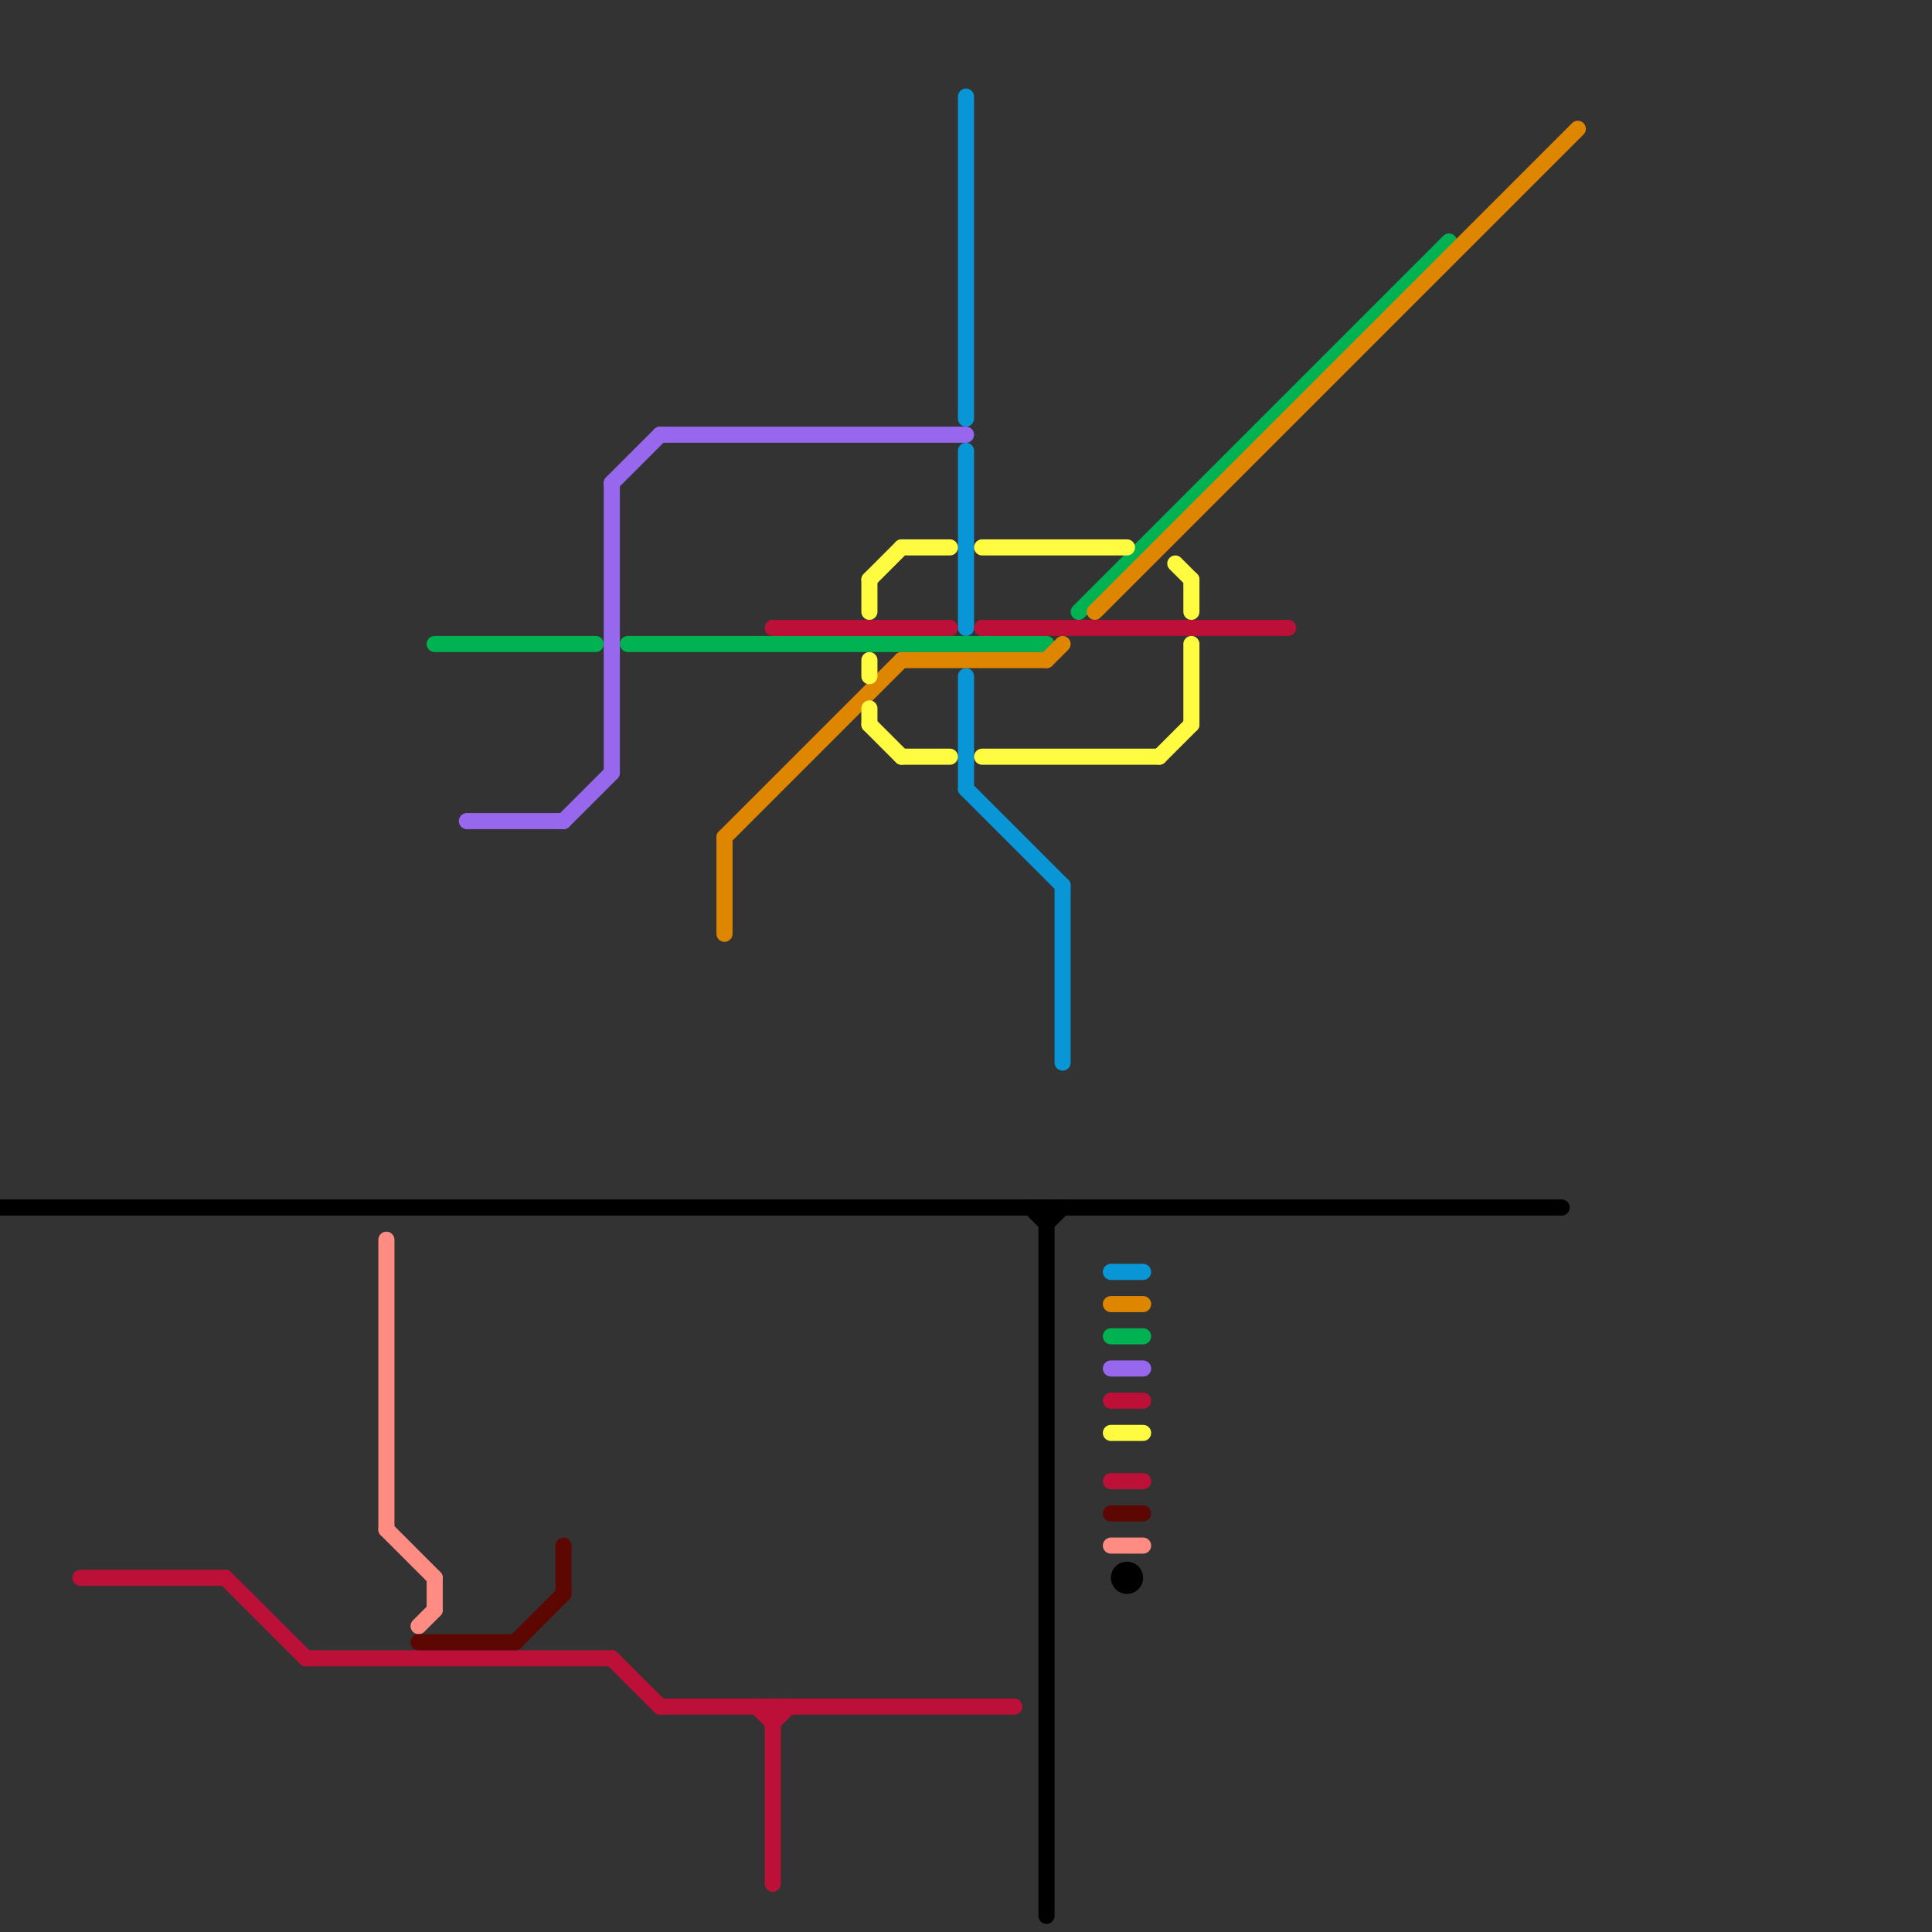 
<svg version="1.1" xmlns="http://www.w3.org/2000/svg" viewBox="0 0 120 120">
<rect x="0" y="0" width="120" height="120" fill="#333333" stroke="none"/>
<style>text { font: 1px Helvetica; font-weight: 600; white-space: pre; dominant-baseline: central; } line { stroke-width: 1; fill: none; stroke-linecap: round; stroke-linejoin: round; } .c0 { stroke: #0896d7 } .c1 { stroke: #00b251 } .c2 { stroke: #df8600 } .c3 { stroke: #bd1038 } .c4 { stroke: #9768ee } .c5 { stroke: #fefb41 } .c6 { stroke: #000000 } .c7 { stroke: #ff8c82 } .c8 { stroke: #5c0701 } .w1 { stroke-width: 1; }</style><defs><g id="wm-xf"><circle r="1.2" fill="#000"/><circle r="0.9" fill="#fff"/><circle r="0.6" fill="#000"/><circle r="0.3" fill="#fff"/></g><g id="wm"><circle r="0.6" fill="#000"/><circle r="0.3" fill="#fff"/></g><g id="ct-xf"><circle r="0.5" fill="#fff" stroke="#000" stroke-width="0.2"/></g><g id="ct"><circle r="0.5" fill="#fff" stroke="#000" stroke-width="0.1"/></g></defs><line class="c0 " x1="60" y1="49" x2="66" y2="55"/><line class="c0 " x1="60" y1="42" x2="60" y2="49"/><line class="c0 " x1="60" y1="6" x2="60" y2="26"/><line class="c0 " x1="69" y1="79" x2="71" y2="79"/><line class="c0 " x1="66" y1="55" x2="66" y2="66"/><line class="c0 " x1="60" y1="28" x2="60" y2="39"/><line class="c1 " x1="69" y1="83" x2="71" y2="83"/><line class="c1 " x1="27" y1="40" x2="37" y2="40"/><line class="c1 " x1="39" y1="40" x2="65" y2="40"/><line class="c1 " x1="67" y1="38" x2="90" y2="15"/><line class="c2 " x1="56" y1="41" x2="65" y2="41"/><line class="c2 " x1="45" y1="52" x2="45" y2="58"/><line class="c2 " x1="45" y1="52" x2="56" y2="41"/><line class="c2 " x1="69" y1="81" x2="71" y2="81"/><line class="c2 " x1="65" y1="41" x2="66" y2="40"/><line class="c2 " x1="68" y1="38" x2="98" y2="8"/><line class="c3 " x1="41" y1="106" x2="63" y2="106"/><line class="c3 " x1="14" y1="98" x2="19" y2="103"/><line class="c3 " x1="5" y1="98" x2="14" y2="98"/><line class="c3 " x1="48" y1="39" x2="59" y2="39"/><line class="c3 " x1="19" y1="103" x2="38" y2="103"/><line class="c3 " x1="61" y1="39" x2="80" y2="39"/><line class="c3 " x1="69" y1="87" x2="71" y2="87"/><line class="c3 " x1="69" y1="92" x2="71" y2="92"/><line class="c3 " x1="47" y1="106" x2="48" y2="107"/><line class="c3 " x1="38" y1="103" x2="41" y2="106"/><line class="c3 " x1="48" y1="107" x2="49" y2="106"/><line class="c3 " x1="48" y1="106" x2="48" y2="117"/><line class="c4 " x1="35" y1="51" x2="38" y2="48"/><line class="c4 " x1="38" y1="30" x2="38" y2="48"/><line class="c4 " x1="69" y1="85" x2="71" y2="85"/><line class="c4 " x1="29" y1="51" x2="35" y2="51"/><line class="c4 " x1="38" y1="30" x2="41" y2="27"/><line class="c4 " x1="41" y1="27" x2="60" y2="27"/><line class="c5 " x1="61" y1="34" x2="70" y2="34"/><line class="c5 " x1="54" y1="36" x2="54" y2="38"/><line class="c5 " x1="61" y1="47" x2="72" y2="47"/><line class="c5 " x1="56" y1="47" x2="59" y2="47"/><line class="c5 " x1="54" y1="44" x2="54" y2="45"/><line class="c5 " x1="69" y1="89" x2="71" y2="89"/><line class="c5 " x1="74" y1="40" x2="74" y2="45"/><line class="c5 " x1="56" y1="34" x2="59" y2="34"/><line class="c5 " x1="74" y1="36" x2="74" y2="38"/><line class="c5 " x1="54" y1="36" x2="56" y2="34"/><line class="c5 " x1="72" y1="47" x2="74" y2="45"/><line class="c5 " x1="54" y1="45" x2="56" y2="47"/><line class="c5 " x1="54" y1="41" x2="54" y2="42"/><line class="c5 " x1="73" y1="35" x2="74" y2="36"/><line class="c6 " x1="0" y1="75" x2="97" y2="75"/><line class="c6 " x1="64" y1="75" x2="65" y2="76"/><line class="c6 " x1="65" y1="76" x2="66" y2="75"/><line class="c6 " x1="65" y1="75" x2="65" y2="119"/><circle cx="70" cy="98" r="1" fill="#000000" /><line class="c7 " x1="24" y1="95" x2="27" y2="98"/><line class="c7 " x1="27" y1="98" x2="27" y2="100"/><line class="c7 " x1="24" y1="77" x2="24" y2="95"/><line class="c7 " x1="69" y1="96" x2="71" y2="96"/><line class="c7 " x1="26" y1="101" x2="27" y2="100"/><line class="c8 " x1="35" y1="96" x2="35" y2="99"/><line class="c8 " x1="69" y1="94" x2="71" y2="94"/><line class="c8 " x1="26" y1="102" x2="32" y2="102"/><line class="c8 " x1="32" y1="102" x2="35" y2="99"/>
</svg>
